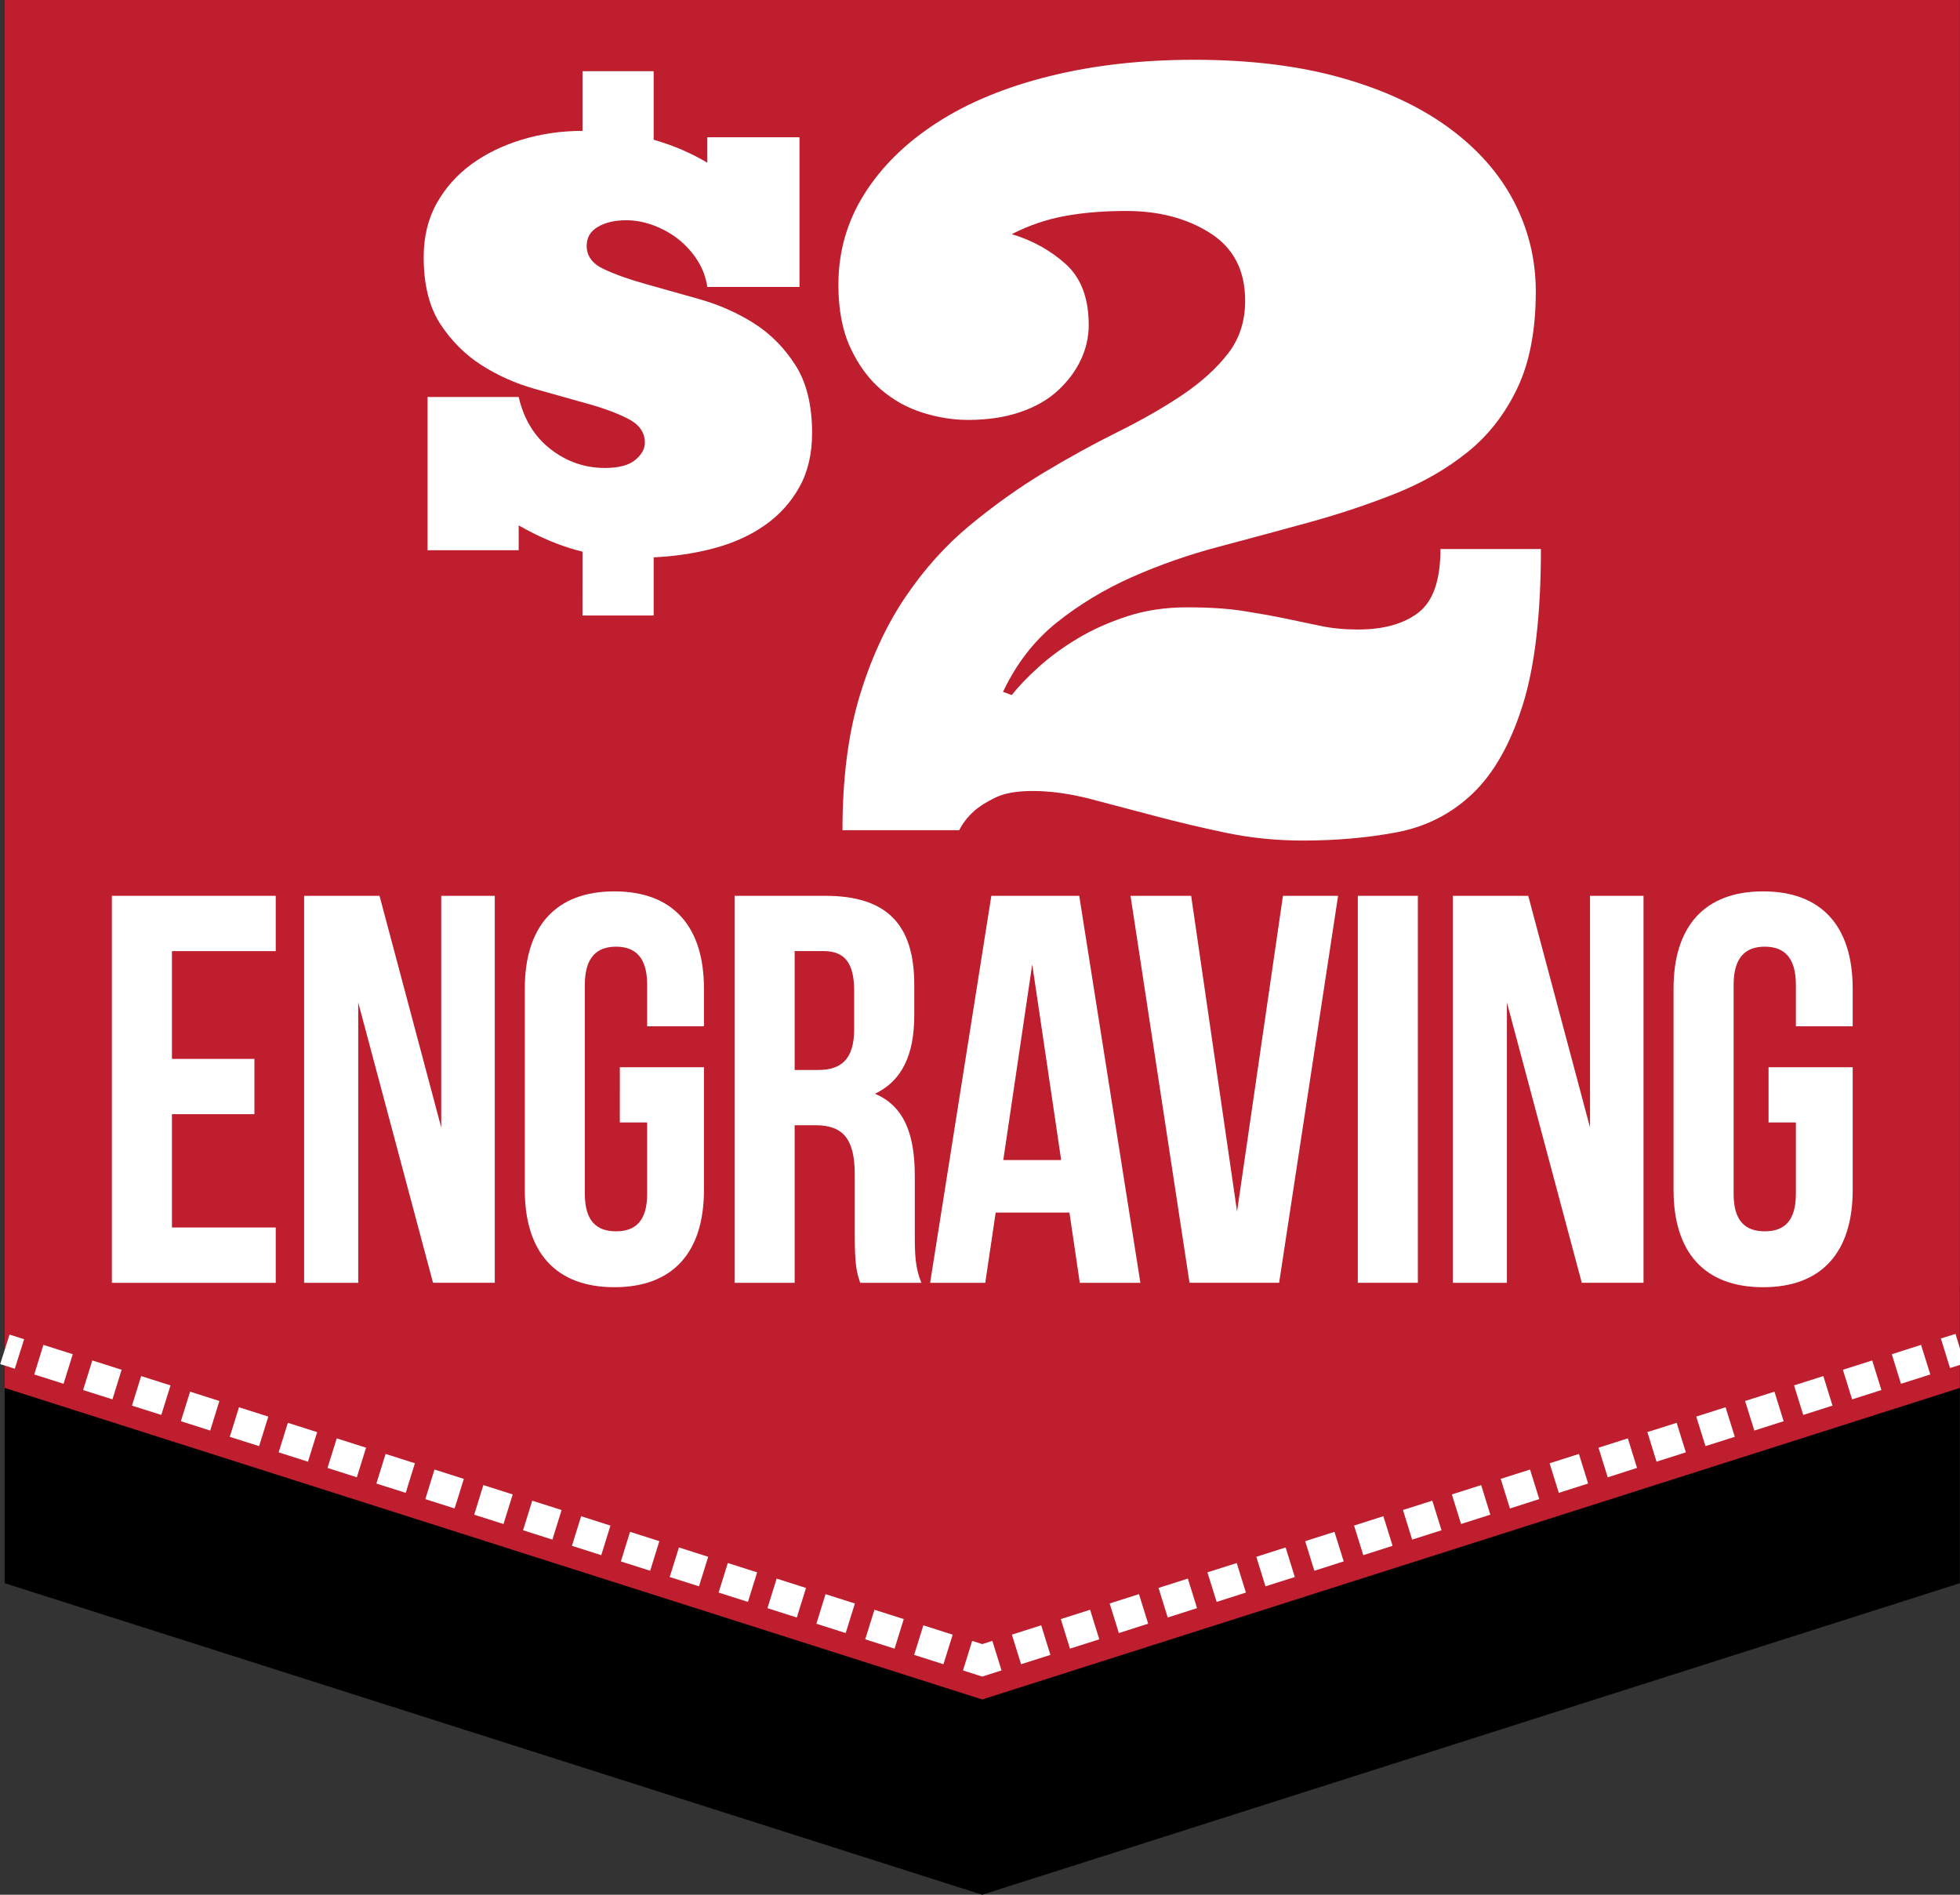 <?xml version="1.0" encoding="utf-8"?>
<!-- Generator: Adobe Illustrator 15.0.0, SVG Export Plug-In . SVG Version: 6.00 Build 0)  -->
<!DOCTYPE svg PUBLIC "-//W3C//DTD SVG 1.1//EN" "http://www.w3.org/Graphics/SVG/1.1/DTD/svg11.dtd">
<svg version="1.1" id="Layer_1" xmlns="http://www.w3.org/2000/svg" xmlns:xlink="http://www.w3.org/1999/xlink" x="0px" y="0px"
	 width="60px" height="58px" viewBox="0 0 60 58" enable-background="new 0 0 60 58" xml:space="preserve">
<rect x="0" y="0" width="60" height="58" fill="#333333" stroke="none"/>
<g display="none">
	<polygon display="inline" points="59.965,47.896 30.161,57.279 0.358,47.896 0.358,38.98 59.965,38.98 	"/>
	<polygon display="inline" fill="#ED1C24" points="59.965,42.016 30.161,51.398 0.358,42.016 0.358,0.209 59.965,0.209 	"/>
	<g display="inline">
		
			<rect x="59.267" y="40.671" transform="matrix(-0.3 -0.954 0.954 -0.3 38.653 110.166)" fill="#FFFFFF" width="0.937" height="0.468"/>
		<path fill="#FFFFFF" d="M30.161,50.71l-0.587-0.187l0.28-0.892l0.306,0.097l0.308-0.099l0.282,0.894L30.161,50.71z M28.979,50.336
			l-0.895-0.279l0.281-0.894l0.894,0.28L28.979,50.336z M31.346,50.336l-0.281-0.893l0.896-0.28l0.28,0.894L31.346,50.336z
			 M27.488,49.867l-0.894-0.28l0.28-0.894l0.894,0.281L27.488,49.867z M32.834,49.867l-0.279-0.893l0.895-0.281l0.279,0.892
			L32.834,49.867z M25.999,49.396l-0.895-0.28l0.281-0.892l0.894,0.28L25.999,49.396z M34.325,49.396l-0.279-0.894l0.894-0.278
			l0.279,0.891L34.325,49.396z M24.507,48.93l-0.894-0.283l0.281-0.891l0.894,0.28L24.507,48.93z M35.814,48.93l-0.279-0.894
			l0.895-0.28l0.28,0.893L35.814,48.93z M23.017,48.459l-0.895-0.281l0.281-0.892l0.894,0.282L23.017,48.459z M37.307,48.459
			l-0.279-0.891l0.895-0.282l0.28,0.892L37.307,48.459z M21.526,47.99l-0.893-0.281l0.281-0.893l0.894,0.281L21.526,47.99z
			 M38.796,47.99l-0.278-0.893l0.895-0.281l0.279,0.892L38.796,47.99z M20.037,47.52l-0.894-0.278l0.281-0.892l0.894,0.279
			L20.037,47.52z M40.287,47.52l-0.281-0.891l0.895-0.281l0.281,0.894L40.287,47.52z M18.546,47.053l-0.894-0.281l0.281-0.893
			l0.894,0.281L18.546,47.053z M41.775,47.051l-0.279-0.892l0.895-0.281l0.279,0.894L41.775,47.051z M17.056,46.582l-0.894-0.281
			l0.281-0.892l0.894,0.28L17.056,46.582z M43.268,46.582l-0.281-0.893l0.896-0.28l0.28,0.892L43.268,46.582z M15.566,46.113
			l-0.895-0.281l0.281-0.893l0.894,0.281L15.566,46.113z M44.758,46.113l-0.279-0.893l0.895-0.281l0.279,0.892L44.758,46.113z
			 M14.076,45.645l-0.894-0.279l0.28-0.893l0.895,0.28L14.076,45.645z M46.246,45.645l-0.279-0.892l0.895-0.282l0.279,0.891
			L46.246,45.645z M12.586,45.175l-0.895-0.282l0.281-0.891l0.894,0.281L12.586,45.175z M47.736,45.175l-0.279-0.892l0.895-0.282
			l0.28,0.892L47.736,45.175z M11.096,44.705l-0.894-0.281l0.281-0.892l0.896,0.282L11.096,44.705z M49.229,44.705l-0.278-0.893
			l0.896-0.28l0.278,0.892L49.229,44.705z M9.605,44.236l-0.894-0.281l0.28-0.893l0.894,0.28L9.605,44.236z M50.719,44.236
			l-0.279-0.894l0.896-0.28l0.278,0.893L50.719,44.236z M8.114,43.768L7.22,43.484l0.28-0.892l0.895,0.28L8.114,43.768z
			 M52.209,43.766l-0.279-0.891l0.895-0.281l0.279,0.893L52.209,43.766z M6.625,43.298l-0.895-0.28l0.281-0.893l0.894,0.279
			L6.625,43.298z M53.7,43.298l-0.282-0.894l0.895-0.281l0.28,0.893L53.7,43.298z M5.134,42.828L4.24,42.547l0.281-0.893
			l0.894,0.281L5.134,42.828z M55.188,42.828l-0.278-0.893l0.896-0.281l0.278,0.893L55.188,42.828z M3.644,42.359l-0.894-0.28
			l0.281-0.894l0.894,0.281L3.644,42.359z M56.68,42.359L56.4,41.467l0.893-0.281l0.28,0.895L56.68,42.359z M2.154,41.891
			l-0.895-0.281l0.281-0.893l0.894,0.282L2.154,41.891z M58.17,41.891l-0.281-0.892l0.896-0.282l0.279,0.891L58.17,41.891z"/>
		
			<rect x="0.348" y="40.44" transform="matrix(-0.954 -0.301 0.301 -0.954 -11.169 80.093)" fill="#FFFFFF" width="0.467" height="0.933"/>
	</g>
	<g display="inline">
		<g>
			<path fill="#FFFFFF" d="M9.125,4.258c2.168,0,3.282,1.297,3.282,3.566V8.27H10.3V7.683c0-1.013-0.405-1.397-1.115-1.397
				c-0.708,0-1.114,0.384-1.114,1.397c0,2.917,4.355,3.465,4.355,7.515c0,2.27-1.134,3.567-3.322,3.567s-3.322-1.297-3.322-3.567
				v-0.87h2.106v1.014c0,1.013,0.446,1.376,1.156,1.376c0.708,0,1.155-0.364,1.155-1.376c0-2.918-4.356-3.465-4.356-7.516
				C5.844,5.556,6.958,4.258,9.125,4.258z"/>
			<path fill="#FFFFFF" d="M20.308,7.926V9.77c0,2.269-1.094,3.504-3.322,3.504h-1.053v5.329h-2.229V4.421h3.282
				C19.214,4.421,20.308,5.657,20.308,7.926z M15.933,6.447v4.801h1.053c0.708,0,1.094-0.324,1.094-1.337V7.784
				c0-1.013-0.384-1.336-1.094-1.336h-1.053V6.447z"/>
			<path fill="#FFFFFF" d="M23.671,10.398h3.059v2.025h-3.059v4.153h3.849v2.026h-6.077V4.421h6.077v2.026h-3.849V10.398z"/>
			<path fill="#FFFFFF" d="M35.359,13.314v1.884c0,2.27-1.135,3.567-3.321,3.567c-2.187,0-3.322-1.297-3.322-3.567V7.825
				c0-2.269,1.135-3.566,3.322-3.566c2.187,0,3.321,1.297,3.321,3.566v1.378h-2.104v-1.52c0-1.013-0.446-1.397-1.155-1.397
				c-0.707,0-1.154,0.384-1.154,1.397v7.659c0,1.013,0.447,1.376,1.154,1.376c0.709,0,1.155-0.364,1.155-1.376v-2.027L35.359,13.314
				L35.359,13.314z"/>
			<path fill="#FFFFFF" d="M36.718,4.421h2.228v14.181h-2.228V4.421z"/>
			<path fill="#FFFFFF" d="M47.777,18.602h-2.25l-0.385-2.573h-2.733l-0.386,2.573h-2.045l2.267-14.181h3.262L47.777,18.602z
				 M42.693,14.104h2.146l-1.071-7.171L42.693,14.104z"/>
			<path fill="#FFFFFF" d="M48.813,4.421h2.229v12.155h3.668v2.026h-5.896V4.421H48.813z"/>
		</g>
		<g>
			<path fill="#FFFFFF" d="M5.787,24.686c0-3.11,1.639-4.886,4.638-4.886c2.998,0,4.636,1.776,4.636,4.886v10.107
				c0,3.109-1.638,4.887-4.636,4.887c-2.999,0-4.638-1.777-4.638-4.887V24.686z M8.84,34.984c0,1.391,0.611,1.918,1.583,1.918
				c0.971,0,1.582-0.527,1.582-1.918V24.492c0-1.388-0.611-1.915-1.582-1.915c-0.973,0-1.583,0.527-1.583,1.915V34.984z"/>
			<path fill="#FFFFFF" d="M19.709,28.657h3.942v2.776h-3.942v8.022h-3.053V20.022h8.079v2.777H19.71L19.709,28.657L19.709,28.657z"
				/>
			<path fill="#FFFFFF" d="M29.259,28.657h3.943v2.776h-3.943v8.022h-3.053V20.022h8.081v2.777H29.26L29.259,28.657L29.259,28.657z"
				/>
			<path fill="#FFFFFF" d="M38.809,28.212H43v2.778h-4.191v5.689h5.275v2.775h-8.329V20.022h8.329v2.777h-5.275V28.212z"/>
			<path fill="#FFFFFF" d="M51.98,39.457c-0.166-0.5-0.276-0.807-0.276-2.389v-3.053c0-1.807-0.61-2.472-1.999-2.472h-1.057v7.911
				h-3.053V20.022h4.607c3.166,0,4.523,1.472,4.523,4.47v1.526c0,2-0.64,3.304-1.998,3.943c1.526,0.639,2.026,2.111,2.026,4.137v3
				c0,0.942,0.027,1.639,0.333,2.357H51.98V39.457L51.98,39.457z M48.648,22.798v5.97h1.194c1.14,0,1.831-0.5,1.831-2.056v-1.916
				c0-1.388-0.473-1.999-1.556-1.999L48.648,22.798L48.648,22.798z"/>
		</g>
	</g>
</g>
<g>
	<polygon points="59.996,48.463 30.068,58 0.143,48.463 0.143,39.402 59.996,39.402 	"/>
	<polygon fill="#BE1E2D" points="59.996,42.486 30.068,52.023 0.143,42.486 0.143,0 59.996,0 	"/>
	<g>
		
			<rect x="59.301" y="41.128" transform="matrix(-0.297 -0.955 0.955 -0.297 38.03 110.724)" fill="#FFFFFF" width="0.947" height="0.469"/>
		<path fill="#FFFFFF" d="M30.068,51.322l-0.589-0.188l0.282-0.905l0.307,0.099l0.31-0.099l0.281,0.904L30.068,51.322z
			 M28.881,50.944l-0.897-0.286l0.282-0.905l0.898,0.286L28.881,50.944z M31.258,50.943l-0.282-0.905l0.898-0.286l0.281,0.906
			L31.258,50.943z M27.385,50.467l-0.899-0.286l0.283-0.905l0.897,0.286L27.385,50.467z M32.754,50.467l-0.28-0.905l0.896-0.286
			l0.282,0.905L32.754,50.467z M25.888,49.99l-0.897-0.286l0.281-0.905l0.898,0.286L25.888,49.99z M34.251,49.99l-0.282-0.906
			l0.898-0.286l0.281,0.905L34.251,49.99z M24.392,49.514l-0.898-0.286l0.281-0.905l0.899,0.286L24.392,49.514z M35.747,49.513
			l-0.282-0.905l0.898-0.286l0.281,0.905L35.747,49.513z M22.896,49.036l-0.898-0.286l0.282-0.904l0.898,0.285L22.896,49.036z
			 M37.244,49.036l-0.282-0.905l0.897-0.285l0.281,0.904L37.244,49.036z M21.398,48.559l-0.897-0.285l0.283-0.905l0.896,0.286
			L21.398,48.559z M38.739,48.559l-0.28-0.904l0.897-0.286l0.281,0.905L38.739,48.559z M19.903,48.083l-0.897-0.286l0.281-0.906
			l0.897,0.286L19.903,48.083z M40.235,48.083l-0.28-0.906l0.896-0.286l0.283,0.905L40.235,48.083z M18.406,47.606l-0.898-0.287
			l0.282-0.905l0.897,0.286L18.406,47.606z M41.733,47.605l-0.282-0.906l0.897-0.286l0.282,0.906L41.733,47.605z M16.91,47.129
			l-0.898-0.286l0.281-0.905l0.899,0.286L16.91,47.129z M43.229,47.129l-0.281-0.906l0.898-0.286l0.282,0.906L43.229,47.129z
			 M15.413,46.652l-0.897-0.285l0.281-0.907l0.898,0.286L15.413,46.652z M44.726,46.651l-0.281-0.905l0.897-0.286l0.28,0.906
			L44.726,46.651z M13.917,46.176L13.02,45.89l0.281-0.906l0.898,0.286L13.917,46.176z M46.222,46.176l-0.282-0.906l0.898-0.286
			l0.282,0.905L46.222,46.176z M12.42,45.698l-0.898-0.285l0.282-0.907l0.897,0.287L12.42,45.698z M47.719,45.698l-0.282-0.905
			l0.897-0.287l0.282,0.906L47.719,45.698z M10.924,45.222l-0.898-0.287l0.282-0.905l0.898,0.286L10.924,45.222z M49.216,45.222
			l-0.282-0.906l0.898-0.286l0.281,0.905L49.216,45.222z M9.428,44.744L8.53,44.458l0.282-0.904l0.897,0.285L9.428,44.744z
			 M50.71,44.743l-0.28-0.905l0.896-0.284l0.282,0.904L50.71,44.743z M7.932,44.268l-0.898-0.285l0.282-0.905l0.897,0.285
			L7.932,44.268z M52.208,44.268l-0.282-0.905l0.897-0.286l0.283,0.905L52.208,44.268z M6.435,43.791l-0.898-0.286L5.819,42.6
			l0.897,0.286L6.435,43.791z M53.704,43.791l-0.283-0.905L54.32,42.6l0.281,0.905L53.704,43.791z M4.938,43.313l-0.898-0.285
			l0.281-0.905l0.899,0.286L4.938,43.313z M55.201,43.313l-0.281-0.905l0.896-0.285l0.281,0.904L55.201,43.313z M3.442,42.836
			l-0.898-0.285l0.282-0.906l0.897,0.285L3.442,42.836z M56.697,42.836l-0.282-0.906l0.897-0.285l0.282,0.906L56.697,42.836z
			 M1.946,42.359l-0.898-0.285l0.281-0.906l0.898,0.286L1.946,42.359z M58.193,42.359l-0.281-0.905l0.896-0.286l0.283,0.906
			L58.193,42.359z"/>
		
			<rect x="0.13" y="40.886" transform="matrix(-0.953 -0.302 0.302 -0.953 -11.771 80.902)" fill="#FFFFFF" width="0.469" height="0.948"/>
	</g>
	<g>
		<path fill="#FFFFFF" d="M5.264,32.414h2.524v1.692H5.264v3.469h3.177v1.694H3.425V27.422h5.016v1.693H5.264V32.414z"/>
		<path fill="#FFFFFF" d="M10.966,30.688v8.58H9.31V27.422h2.308l1.889,7.091v-7.091h1.639v11.846h-1.89L10.966,30.688z"/>
		<path fill="#FFFFFF" d="M18.975,32.669h2.575v3.756c0,1.896-0.937,2.978-2.742,2.978c-1.806,0-2.743-1.082-2.743-2.978v-6.16
			c0-1.896,0.936-2.979,2.743-2.979c1.805,0,2.742,1.083,2.742,2.979v1.151h-1.739v-1.27c0-0.846-0.369-1.167-0.953-1.167
			c-0.585,0-0.955,0.322-0.955,1.167v6.396c0,0.847,0.37,1.15,0.955,1.15c0.584,0,0.953-0.304,0.953-1.15V34.36h-0.837
			L18.975,32.669L18.975,32.669z"/>
		<path fill="#FFFFFF" d="M26.333,39.269c-0.1-0.306-0.167-0.492-0.167-1.455v-1.861c0-1.102-0.368-1.508-1.204-1.508h-0.636v4.824
			h-1.839V27.422h2.776c1.906,0,2.725,0.897,2.725,2.725v0.931c0,1.22-0.384,2.013-1.203,2.403c0.92,0.389,1.219,1.286,1.219,2.521
			v1.829c0,0.574,0.017,0.997,0.202,1.438H26.333L26.333,39.269z M24.326,29.114v3.639h0.72c0.685,0,1.102-0.305,1.102-1.252v-1.168
			c0-0.847-0.284-1.219-0.935-1.219H24.326z"/>
		<path fill="#FFFFFF" d="M34.91,39.269h-1.855l-0.317-2.15h-2.258l-0.319,2.15h-1.688l1.874-11.846h2.691L34.91,39.269z
			 M30.713,35.511h1.772l-0.886-5.99L30.713,35.511z"/>
		<path fill="#FFFFFF" d="M37.869,37.085l1.405-9.663h1.688l-1.805,11.846h-2.743l-1.806-11.846h1.856L37.869,37.085z"/>
		<path fill="#FFFFFF" d="M41.566,27.422h1.838v11.846h-1.838V27.422z"/>
		<path fill="#FFFFFF" d="M46.13,30.688v8.58h-1.655V27.422h2.308l1.891,7.091v-7.091h1.638v11.846h-1.89L46.13,30.688z"/>
		<path fill="#FFFFFF" d="M54.139,32.669h2.576v3.756c0,1.896-0.936,2.978-2.743,2.978c-1.807,0-2.741-1.082-2.741-2.978v-6.16
			c0-1.896,0.935-2.979,2.741-2.979s2.743,1.083,2.743,2.979v1.151h-1.739v-1.27c0-0.846-0.368-1.167-0.953-1.167
			c-0.586,0-0.953,0.322-0.953,1.167v6.396c0,0.847,0.367,1.15,0.953,1.15c0.585,0,0.953-0.304,0.953-1.15V34.36h-0.837V32.669
			L54.139,32.669z"/>
	</g>
	<g>
		<path fill="#FFFFFF" d="M30.971,21.277c0.207-0.263,0.482-0.55,0.825-0.86c0.346-0.311,0.74-0.6,1.188-0.869
			c0.446-0.269,0.951-0.496,1.514-0.68c0.561-0.185,1.176-0.277,1.842-0.277c0.677,0,1.248,0.037,1.717,0.111
			c0.468,0.074,0.894,0.15,1.279,0.229c0.386,0.079,0.749,0.155,1.093,0.229c0.344,0.073,0.723,0.11,1.14,0.11
			c0.789,0,1.409-0.174,1.856-0.521c0.447-0.347,0.671-0.995,0.671-1.943h3.075c0,2.012-0.188,3.61-0.563,4.794
			c-0.374,1.185-0.888,2.085-1.537,2.701c-0.65,0.616-1.422,1.008-2.318,1.177c-0.894,0.168-1.852,0.252-2.87,0.252
			c-0.813,0-1.595-0.079-2.35-0.237s-1.477-0.329-2.17-0.513c-0.691-0.184-1.353-0.358-1.98-0.522
			c-0.63-0.163-1.221-0.245-1.771-0.245c-0.479,0-0.856,0.066-1.131,0.197c-0.276,0.132-0.498,0.271-0.665,0.419
			c-0.196,0.179-0.348,0.374-0.452,0.584h-3.574c0-1.58,0.175-2.946,0.523-4.099s0.811-2.158,1.389-3.017
			c0.578-0.858,1.237-1.596,1.981-2.211c0.745-0.616,1.501-1.156,2.271-1.62c0.771-0.463,1.527-0.879,2.271-1.248
			c0.743-0.369,1.404-0.748,1.982-1.137c0.576-0.39,1.039-0.811,1.389-1.264c0.349-0.452,0.521-0.989,0.521-1.61
			c0-0.927-0.355-1.616-1.067-2.07c-0.713-0.453-1.569-0.679-2.568-0.679c-0.707,0-1.343,0.053-1.903,0.158
			c-0.563,0.105-1.099,0.29-1.607,0.552c0.634,0.189,1.186,0.496,1.654,0.917c0.467,0.421,0.702,1.042,0.702,1.864
			c0,0.369-0.081,0.724-0.241,1.066c-0.162,0.343-0.396,0.656-0.703,0.94s-0.695,0.505-1.163,0.663
			c-0.468,0.158-0.999,0.236-1.591,0.236c-0.449,0-0.909-0.073-1.382-0.22c-0.473-0.148-0.9-0.385-1.28-0.711
			s-0.692-0.752-0.936-1.279c-0.245-0.526-0.367-1.169-0.367-1.927c0-1.011,0.265-1.938,0.795-2.78s1.276-1.572,2.232-2.188
			c0.957-0.617,2.107-1.09,3.45-1.421c1.341-0.332,2.813-0.498,4.416-0.498c1.707,0,3.209,0.185,4.51,0.553s2.393,0.877,3.278,1.524
			c0.883,0.647,1.55,1.4,1.997,2.259s0.671,1.777,0.671,2.756c0,1.18-0.187,2.165-0.562,2.954c-0.375,0.791-0.882,1.443-1.521,1.959
			c-0.641,0.516-1.376,0.939-2.208,1.271c-0.834,0.332-1.707,0.624-2.624,0.877c-0.915,0.252-1.84,0.502-2.777,0.75
			c-0.936,0.247-1.825,0.558-2.669,0.932c-0.843,0.375-1.61,0.838-2.302,1.39c-0.69,0.553-1.24,1.261-1.646,2.124L30.971,21.277z"/>
	</g>
	<path fill="#FFFFFF" d="M17.832,16.887c-0.631-0.152-1.282-0.419-1.954-0.804v0.761h-2.79v-4.692h2.79
		c0.157,0.681,0.482,1.213,0.976,1.597c0.495,0.384,1.048,0.576,1.664,0.576c0.422,0,0.731-0.082,0.928-0.245
		c0.197-0.164,0.295-0.338,0.295-0.527c0-0.312-0.167-0.554-0.504-0.728s-0.753-0.33-1.25-0.467c-0.497-0.138-1.04-0.29-1.626-0.456
		c-0.586-0.167-1.128-0.409-1.626-0.728c-0.497-0.318-0.915-0.737-1.255-1.254c-0.339-0.519-0.51-1.201-0.51-2.048
		c0-0.622,0.132-1.171,0.397-1.646c0.264-0.474,0.621-0.874,1.067-1.2c0.447-0.326,0.964-0.577,1.551-0.754
		c0.586-0.177,1.202-0.266,1.847-0.266V2.18h2.178v2.097c0.35,0.102,0.665,0.216,0.945,0.342c0.278,0.126,0.511,0.248,0.697,0.363
		V4.201h2.822v4.583h-2.822c-0.043-0.297-0.146-0.57-0.306-0.82c-0.162-0.25-0.354-0.462-0.58-0.641
		C20.542,7.146,20.289,7.006,20.01,6.9c-0.28-0.104-0.56-0.158-0.837-0.158c-0.352,0-0.641,0.068-0.87,0.202
		c-0.229,0.134-0.344,0.328-0.344,0.581c0,0.312,0.174,0.548,0.522,0.711c0.346,0.163,0.772,0.315,1.276,0.456
		c0.504,0.141,1.057,0.297,1.658,0.467c0.601,0.171,1.153,0.415,1.658,0.733c0.505,0.319,0.929,0.745,1.271,1.277
		c0.344,0.532,0.516,1.229,0.516,2.091c0,0.637-0.131,1.189-0.392,1.656c-0.262,0.467-0.615,0.856-1.062,1.167
		c-0.447,0.312-0.964,0.545-1.551,0.7c-0.587,0.156-1.203,0.249-1.845,0.278v1.781h-2.179L17.832,16.887L17.832,16.887z"/>
</g>
</svg>
